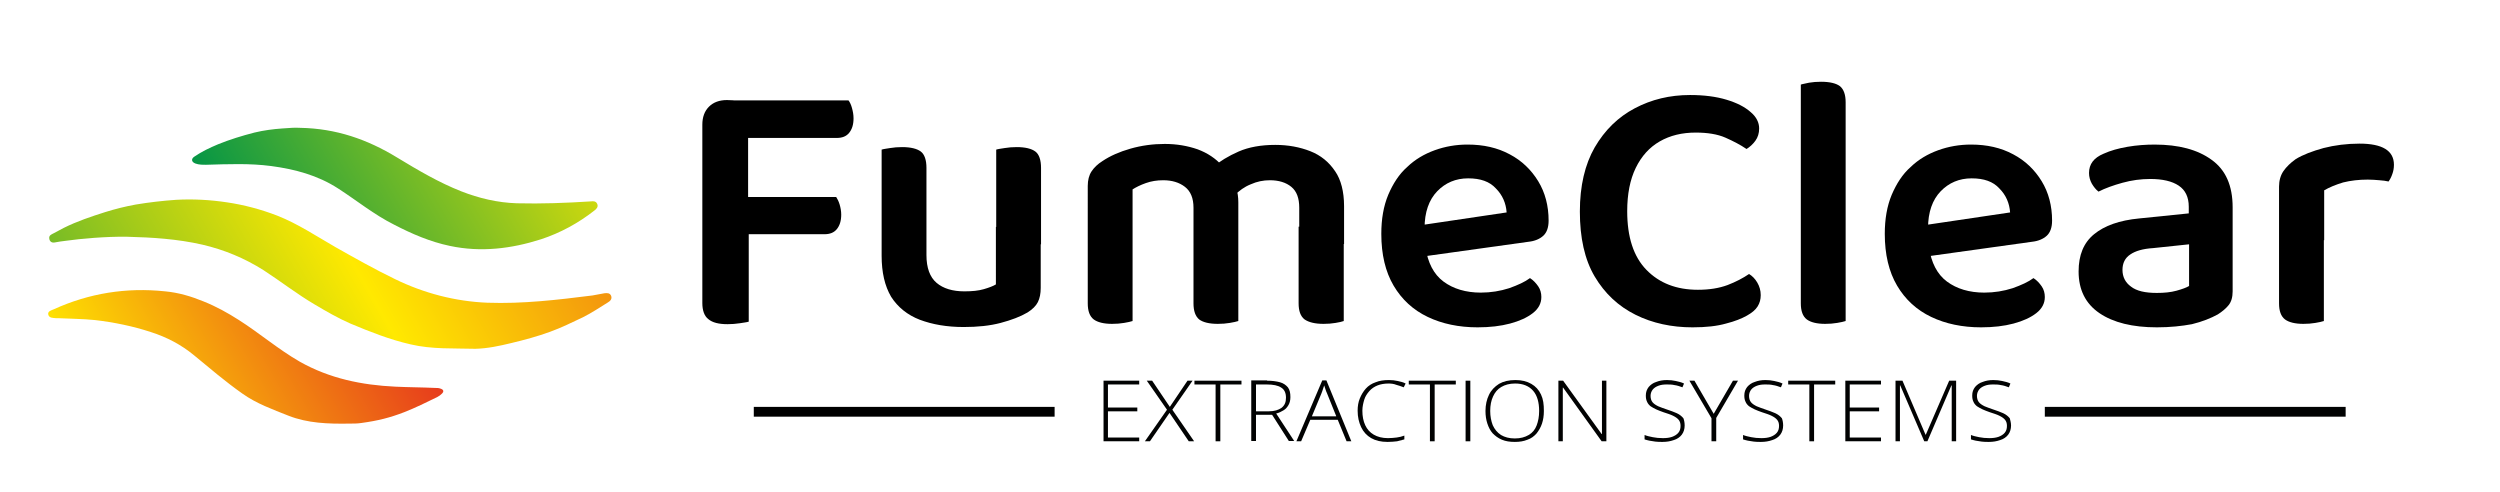 <?xml version="1.0" encoding="utf-8"?>
<!-- Generator: Adobe Illustrator 23.1.0, SVG Export Plug-In . SVG Version: 6.00 Build 0)  -->
<svg version="1.1" id="Слой_1" xmlns="http://www.w3.org/2000/svg" xmlns:xlink="http://www.w3.org/1999/xlink" x="0px" y="0px"
	 viewBox="0 0 792 155.9" style="enable-background:new 0 0 792 155.9;" xml:space="preserve">
<style type="text/css">
	.st0{fill:url(#SVGID_1_);}
	.st1{fill:url(#SVGID_2_);}
	.st2{fill:url(#SVGID_3_);}
	.st3{fill:#010202;}
</style>
<g>
	<g>
		<linearGradient id="SVGID_1_" gradientUnits="userSpaceOnUse" x1="62.74" y1="94.167" x2="314.316" y2="-51.081">
			<stop  offset="6.021493e-02" style="stop-color:#009447"/>
			<stop  offset="0.518" style="stop-color:#FFE900"/>
			<stop  offset="1" style="stop-color:#E31F21"/>
		</linearGradient>
		<path class="st0" d="M95.1,40.5c11.3,0.2,21.2,3.6,30.7,9.4c6.6,4,13.2,7.9,20.3,10.7c5.6,2.2,11.5,3.6,17.6,3.8
			c7.8,0.2,15.6-0.1,23.5-0.6c0.8-0.1,1.6-0.1,2,0.8c0.4,0.9-0.2,1.6-0.9,2.1c-5.1,4-10.8,7.1-16.9,9.1c-9.4,3-19,4.2-28.9,2.1
			c-6.2-1.3-12-3.8-17.6-6.7c-6.4-3.2-11.9-7.7-17.8-11.5c-6.5-4.2-13.7-6.1-21.2-7.1c-6.8-0.9-13.7-0.6-20.6-0.4
			c-1.2,0-2.3,0-3.4-0.4c-1.3-0.5-1.4-1.5-0.3-2.2c2.3-1.6,4.9-2.8,7.5-3.9c3.7-1.5,7.6-2.7,11.5-3.7c2.9-0.7,5.9-1.1,8.8-1.3
			C92.4,40.5,93.1,40.4,95.1,40.5z"/>
		<linearGradient id="SVGID_2_" gradientUnits="userSpaceOnUse" x1="-77.051" y1="201.231" x2="133.845" y2="79.47">
			<stop  offset="6.021493e-02" style="stop-color:#009447"/>
			<stop  offset="0.518" style="stop-color:#FFE900"/>
			<stop  offset="1" style="stop-color:#E31F21"/>
		</linearGradient>
		<path class="st1" d="M110.5,134.2c-6.5,0.1-13-0.1-19.1-2.5c-5-2-10.1-3.8-14.6-7c-5.4-3.8-10.3-8-15.4-12.2
			c-4-3.3-8.6-5.7-13.6-7.3c-5.8-1.9-11.7-3.1-17.7-3.8c-3.9-0.4-7.8-0.4-11.7-0.6c-0.2,0-0.5,0-0.7,0c-0.9-0.1-2.1,0-2.4-1.1
			c-0.3-1.1,1-1.4,1.7-1.7c11.2-5.1,23-7,35.3-5.7c4.3,0.4,8.3,1.6,12.2,3.2c4,1.6,7.6,3.6,11.2,5.9c6.6,4.2,12.5,9.3,19.3,13.2
			c9.4,5.3,19.6,7.4,30.3,7.9c4.2,0.2,8.4,0.2,12.6,0.4c0.5,0,1.1,0,1.6,0.2c1,0.3,1.3,0.9,0.4,1.7c-0.4,0.4-0.7,0.6-1.4,1
			c-3.5,1.7-6.9,3.4-10.5,4.8c-4.4,1.7-8.3,2.7-13.5,3.4C113.3,134.2,111.8,134.2,110.5,134.2z"/>
		<linearGradient id="SVGID_3_" gradientUnits="userSpaceOnUse" x1="-36.095" y1="166.32" x2="247.399" y2="2.644">
			<stop  offset="6.021493e-02" style="stop-color:#009447"/>
			<stop  offset="0.518" style="stop-color:#FFE900"/>
			<stop  offset="1" style="stop-color:#E31F21"/>
		</linearGradient>
		<path class="st2" d="M40.2,75c-6.5-0.1-14.6,0.6-19.5,1.3c-1.1,0.1-2.1,0.3-3.3,0.5c-0.9,0.2-1.7-0.2-1.8-1.3
			c-0.1-0.9,0.6-1.2,1.4-1.6c1.1-0.6,2.1-1.1,3.2-1.7c4.2-2.1,8.7-3.6,13.1-5c3.2-1,6.4-1.8,9.7-2.4c4.2-0.7,8.5-1.2,12.8-1.5
			c5.4-0.3,10.8,0,16.1,0.8c5.4,0.8,10.7,2.2,15.9,4.2c6.6,2.6,12.4,6.5,18.5,10c6.2,3.5,12.4,7,18.8,10.1
			c9.2,4.5,19.2,7.1,29.3,7.5c11.2,0.4,22.2-0.9,33.3-2.3c1.3-0.2,2.5-0.5,3.8-0.7c0.9-0.1,1.7-0.1,2.1,0.8c0.4,1-0.3,1.7-1,2.1
			c-2.6,1.6-5.1,3.3-7.9,4.7c-3.4,1.6-6.8,3.3-10.4,4.6c-4.1,1.5-8.2,2.6-12.4,3.6c-3.7,0.9-7.4,1.7-11.3,1.8
			c-6.9-0.2-13.7,0.2-20.5-1.4c-6.6-1.5-12.9-4-19.1-6.6c-3.9-1.7-7.7-3.9-11.4-6.1c-5.6-3.3-10.7-7.3-16.1-10.8
			c-6-3.8-12.5-6.5-19.4-8.1C56.2,75.7,48.2,75.2,40.2,75z"/>
	</g>
	<g>
		<path d="M237.1,73.3h-14.6V39.5c0-2.4,0.7-4.3,2.1-5.7c1.4-1.4,3.3-2.1,5.7-2.1c1.3,0,2.6,0.1,3.9,0.3c1.3,0.2,2.2,0.4,2.8,0.6
			V73.3z M222.5,64.3h14.7v37.6c-0.6,0.2-1.6,0.3-2.8,0.5c-1.3,0.2-2.6,0.3-3.9,0.3c-2.8,0-4.8-0.5-6.1-1.6c-1.3-1-1.9-2.8-1.9-5.1
			V64.3z M230.3,74.3V62.4h34.6c0.4,0.6,0.8,1.4,1.1,2.4c0.3,1,0.5,2.1,0.5,3.2c0,2-0.5,3.5-1.4,4.6c-0.9,1.1-2.2,1.6-3.9,1.6H230.3
			z M230.4,43.7V31.8h38.4c0.4,0.5,0.8,1.3,1.1,2.4s0.5,2.1,0.5,3.3c0,2-0.5,3.5-1.4,4.6c-0.9,1.1-2.2,1.6-3.9,1.6H230.4z"/>
		<path d="M293.5,77.4h-14.2V47.4c0.6-0.2,1.5-0.3,2.7-0.5c1.2-0.2,2.4-0.3,3.8-0.3c2.7,0,4.7,0.5,5.9,1.4c1.2,0.9,1.8,2.7,1.8,5.2
			V77.4z M279.3,81v-9.1h14.2v8.9c0,4.1,1.1,7,3.2,8.8c2.1,1.8,5.1,2.7,8.8,2.7c2.5,0,4.5-0.2,6.2-0.7c1.7-0.5,3-1,3.8-1.5V71.9
			h14.2v19.3c0,1.8-0.3,3.3-0.9,4.5c-0.6,1.2-1.7,2.3-3.3,3.3c-2.2,1.3-5.1,2.4-8.5,3.3c-3.4,0.9-7.3,1.3-11.7,1.3
			c-5.3,0-9.9-0.8-13.9-2.3c-3.9-1.5-7-4-9.1-7.3C280.3,90.6,279.3,86.3,279.3,81z M329.8,77.4h-14.2V47.4c0.6-0.2,1.5-0.3,2.7-0.5
			c1.2-0.2,2.4-0.3,3.8-0.3c2.7,0,4.7,0.5,5.9,1.4c1.2,0.9,1.8,2.7,1.8,5.2V77.4z"/>
		<path d="M392.3,64.1v13.2h-14.2V65.8c0-3-0.9-5.2-2.7-6.6c-1.8-1.4-4.1-2.1-6.9-2.1c-2,0-3.8,0.3-5.5,0.9c-1.7,0.6-3.1,1.3-4.2,2
			v17.5h-14.2V58.9c0-1.8,0.4-3.4,1.2-4.6c0.8-1.2,1.9-2.3,3.5-3.3c2.4-1.6,5.3-2.9,8.8-3.9c3.5-1,7.1-1.5,10.9-1.5
			c3.8,0,7.2,0.6,10.4,1.7c3.2,1.2,5.7,2.9,7.7,5.1c0.5,0.5,1,0.9,1.5,1.4c0.5,0.5,0.8,1,1.2,1.6c0.7,1.2,1.3,2.5,1.8,4
			C392.1,61,392.3,62.5,392.3,64.1z M344.6,71.8h14.2v29.9c-0.6,0.2-1.5,0.4-2.7,0.6c-1.2,0.2-2.4,0.3-3.8,0.3
			c-2.6,0-4.6-0.5-5.8-1.4c-1.3-1-1.9-2.7-1.9-5.1V71.8z M378.1,71.8h14.2v29.9c-0.6,0.2-1.5,0.4-2.7,0.6c-1.2,0.2-2.4,0.3-3.8,0.3
			c-2.7,0-4.7-0.5-5.9-1.4c-1.2-1-1.8-2.7-1.8-5.1V71.8z M425.8,65.3v12h-14.2V65.8c0-3-0.8-5.2-2.5-6.6c-1.7-1.4-4-2.1-6.8-2.1
			c-2.1,0-4.1,0.4-6.1,1.3c-2,0.8-3.6,2-5,3.4l-7.2-8.7c2.4-2,5.2-3.7,8.4-5.1c3.2-1.4,7.1-2.1,11.6-2.1c4.1,0,7.8,0.7,11.1,2
			c3.3,1.3,5.9,3.4,7.9,6.4C424.8,56.9,425.8,60.7,425.8,65.3z M411.5,71.8h14.2v29.9c-0.5,0.2-1.4,0.4-2.6,0.6
			c-1.2,0.2-2.4,0.3-3.8,0.3c-2.7,0-4.7-0.5-6-1.4c-1.3-1-1.9-2.7-1.9-5.1V71.8z"/>
		<path d="M446.9,81.8l-0.6-9.9l31-4.6c-0.2-2.9-1.3-5.5-3.4-7.6c-2-2.2-4.9-3.2-8.8-3.2c-3.9,0-7.2,1.4-9.8,4.1
			c-2.6,2.7-4,6.6-4,11.7l0.3,6c0.7,4.9,2.6,8.6,5.7,10.9c3.1,2.3,7.1,3.5,11.8,3.5c3.2,0,6.2-0.5,9-1.4c2.8-1,5-2,6.6-3.2
			c1.1,0.7,1.9,1.6,2.6,2.6c0.7,1,1,2.2,1,3.4c0,2-0.9,3.7-2.7,5.1c-1.8,1.4-4.2,2.5-7.2,3.3c-3,0.8-6.4,1.2-10.3,1.2
			c-5.9,0-11.2-1.1-15.8-3.3c-4.6-2.2-8.2-5.5-10.8-9.9c-2.6-4.4-3.9-9.9-3.9-16.4c0-4.7,0.7-8.8,2.2-12.4c1.5-3.5,3.4-6.5,6-8.8
			c2.5-2.4,5.4-4.1,8.7-5.3c3.3-1.2,6.8-1.8,10.4-1.8c5.1,0,9.5,1,13.4,3.1c3.8,2,6.8,4.9,9,8.5c2.2,3.6,3.3,7.8,3.3,12.5
			c0,2.2-0.6,3.8-1.7,4.8c-1.1,1-2.7,1.7-4.7,1.9L446.9,81.8z"/>
		<path d="M557.3,40.7c0,1.5-0.4,2.8-1.2,3.9c-0.8,1.1-1.8,2-2.8,2.6c-1.9-1.3-4.2-2.5-6.7-3.6c-2.5-1.1-5.7-1.6-9.4-1.6
			c-4.3,0-8.1,0.9-11.4,2.8c-3.3,1.9-5.8,4.7-7.6,8.4c-1.8,3.7-2.7,8.3-2.7,13.7c0,8.2,2,14.4,6.1,18.6c4.1,4.2,9.5,6.3,16.3,6.3
			c3.6,0,6.7-0.5,9.4-1.5c2.6-1,4.9-2.2,6.8-3.5c1,0.6,1.9,1.5,2.6,2.7c0.7,1.2,1.1,2.5,1.1,4c0,1.3-0.3,2.5-1,3.6
			c-0.7,1.1-1.8,2-3.4,2.9c-1.6,0.9-3.8,1.8-6.6,2.5c-2.8,0.8-6.3,1.2-10.6,1.2c-6.6,0-12.7-1.3-18.1-4c-5.4-2.7-9.7-6.7-12.9-12.1
			c-3.2-5.4-4.7-12.3-4.7-20.6c0-8.1,1.6-14.9,4.7-20.3c3.2-5.5,7.4-9.6,12.7-12.4c5.3-2.8,11.1-4.2,17.5-4.2
			c4.5,0,8.3,0.5,11.6,1.5c3.3,1,5.8,2.3,7.6,3.9C556.4,37,557.3,38.8,557.3,40.7z"/>
		<path d="M584.7,79.4l-14.2-0.7V26.8c0.5-0.2,1.4-0.3,2.6-0.6c1.2-0.2,2.4-0.3,3.8-0.3c2.8,0,4.8,0.5,6,1.4c1.2,1,1.8,2.7,1.8,5.1
			V79.4z M570.5,71.4l14.2,0.7v29.6c-0.6,0.2-1.5,0.4-2.7,0.6c-1.2,0.2-2.4,0.3-3.8,0.3c-2.6,0-4.6-0.5-5.8-1.4
			c-1.3-1-1.9-2.7-1.9-5.1V71.4z"/>
		<path d="M606.4,81.8l-0.6-9.9l31-4.6c-0.2-2.9-1.3-5.5-3.4-7.6c-2-2.2-4.9-3.2-8.8-3.2c-3.9,0-7.2,1.4-9.8,4.1
			c-2.6,2.7-4,6.6-4,11.7l0.3,6c0.7,4.9,2.6,8.6,5.7,10.9c3.1,2.3,7.1,3.5,11.8,3.5c3.2,0,6.2-0.5,9-1.4c2.8-1,5-2,6.6-3.2
			c1.1,0.7,1.9,1.6,2.6,2.6c0.7,1,1,2.2,1,3.4c0,2-0.9,3.7-2.7,5.1c-1.8,1.4-4.2,2.5-7.2,3.3c-3,0.8-6.4,1.2-10.3,1.2
			c-5.9,0-11.2-1.1-15.8-3.3c-4.6-2.2-8.2-5.5-10.8-9.9c-2.6-4.4-3.9-9.9-3.9-16.4c0-4.7,0.7-8.8,2.2-12.4c1.5-3.5,3.4-6.5,6-8.8
			c2.5-2.4,5.4-4.1,8.7-5.3c3.3-1.2,6.8-1.8,10.4-1.8c5.1,0,9.5,1,13.4,3.1c3.8,2,6.8,4.9,9,8.5c2.2,3.6,3.3,7.8,3.3,12.5
			c0,2.2-0.6,3.8-1.7,4.8c-1.1,1-2.7,1.7-4.7,1.9L606.4,81.8z"/>
		<path d="M683.3,103.7c-7.7,0-13.8-1.5-18.2-4.5c-4.4-3-6.6-7.4-6.6-13.2c0-5.2,1.6-9.1,4.9-11.8c3.3-2.7,8-4.4,14.3-5l15.7-1.6
			v-2.1c0-3.1-1.1-5.3-3.2-6.7c-2.1-1.4-5.1-2.1-9-2.1c-3,0-5.9,0.4-8.8,1.2c-2.9,0.8-5.4,1.7-7.6,2.8c-0.8-0.6-1.5-1.5-2.1-2.5
			c-0.6-1.1-0.9-2.2-0.9-3.4c0-2.8,1.5-4.8,4.6-6.1c2.2-1,4.7-1.7,7.6-2.2c2.9-0.5,5.8-0.7,8.6-0.7c7.6,0,13.6,1.6,18,4.8
			c4.5,3.2,6.7,8.2,6.7,15.1v26.6c0,1.8-0.4,3.3-1.3,4.4c-0.9,1.1-2,2-3.4,2.9c-2.2,1.2-4.9,2.3-8.2,3.1
			C691.2,103.3,687.5,103.7,683.3,103.7z M683.3,92.8c2.3,0,4.4-0.2,6.2-0.7c1.8-0.5,3.2-1,4-1.5V77.4l-11.4,1.2
			c-3.2,0.2-5.6,0.9-7.2,2c-1.7,1.1-2.5,2.8-2.5,4.9c0,2.2,0.9,4,2.7,5.3C676.9,92.2,679.6,92.8,683.3,92.8z"/>
		<path d="M736.3,60.3v15.8H722v-17c0-1.9,0.5-3.6,1.4-4.9c0.9-1.3,2.2-2.6,3.9-3.8c2.3-1.4,5.2-2.5,8.8-3.5
			c3.5-0.9,7.4-1.4,11.4-1.4c7.2,0,10.9,2.2,10.9,6.7c0,1.1-0.2,2.1-0.5,2.9c-0.3,0.9-0.7,1.7-1.2,2.4c-0.8-0.2-1.7-0.3-2.9-0.4
			s-2.4-0.2-3.7-0.2c-2.8,0-5.4,0.3-7.8,0.9C740,58.5,738,59.3,736.3,60.3z M722,71.4l14.2,0.7v29.6c-0.6,0.2-1.5,0.4-2.7,0.6
			c-1.2,0.2-2.4,0.3-3.8,0.3c-2.6,0-4.6-0.5-5.8-1.4c-1.3-1-1.9-2.7-1.9-5.1V71.4z"/>
	</g>
	<rect x="238.8" y="128.9" width="95.3" height="3.1"/>
	<rect x="647.8" y="128.9" class="st3" width="95.3" height="3.1"/>
	<g>
		<path class="st3" d="M360.9,139.8h-11.3v-19.2h11.3v1.2H351v7.3h9.3v1.2H351v8.3h9.9V139.8z"/>
		<path class="st3" d="M378.3,139.8h-1.7l-6.1-9l-6.2,9h-1.6l7-10l-6.4-9.2h1.7l5.6,8.3l5.6-8.3h1.6l-6.4,9.2L378.3,139.8z"/>
		<path class="st3" d="M386.6,139.8h-1.5v-18h-6.7v-1.2h14.9v1.2h-6.7V139.8z"/>
		<path class="st3" d="M401.4,120.6c1.6,0,3,0.2,4.1,0.5c1.1,0.3,1.9,0.9,2.5,1.6c0.6,0.8,0.8,1.8,0.8,3.1c0,1-0.2,1.8-0.6,2.5
			c-0.4,0.7-0.9,1.3-1.6,1.7c-0.7,0.4-1.4,0.8-2.3,1l5.7,8.7h-1.7l-5.3-8.3h-5.1v8.3h-1.5v-19.2H401.4z M401.3,121.8h-3.4v8.5h4.1
			c1.7,0,3-0.4,4-1.1c1-0.8,1.4-1.8,1.4-3.2c0-1.5-0.5-2.6-1.5-3.2C404.9,122.1,403.3,121.8,401.3,121.8z"/>
		<path class="st3" d="M426.6,139.8l-2.8-6.8h-8.7l-2.9,6.8h-1.5l8.2-19.3h1.3l7.9,19.3H426.6z M423.3,131.8l-2.9-7.2
			c-0.1-0.2-0.2-0.4-0.3-0.7c-0.1-0.3-0.2-0.6-0.3-0.9c-0.1-0.3-0.2-0.6-0.3-0.9c-0.1,0.3-0.2,0.6-0.3,0.9s-0.2,0.6-0.3,0.9
			c-0.1,0.3-0.2,0.5-0.3,0.8l-3,7.2H423.3z"/>
		<path class="st3" d="M439.9,121.5c-1.3,0-2.5,0.2-3.5,0.6c-1,0.4-1.9,1-2.6,1.8c-0.7,0.8-1.3,1.7-1.6,2.7s-0.6,2.2-0.6,3.5
			c0,1.8,0.3,3.3,0.9,4.6c0.6,1.3,1.5,2.3,2.7,3c1.2,0.7,2.7,1.1,4.5,1.1c1,0,2-0.1,2.8-0.2s1.6-0.3,2.4-0.6v1.2
			c-0.7,0.2-1.5,0.4-2.3,0.6c-0.9,0.1-1.9,0.2-3,0.2c-2.1,0-3.8-0.4-5.2-1.2c-1.4-0.8-2.5-2-3.2-3.5c-0.7-1.5-1.1-3.2-1.1-5.2
			c0-1.4,0.2-2.7,0.7-3.9s1.1-2.2,1.9-3.1s1.9-1.6,3.1-2c1.2-0.5,2.6-0.7,4.2-0.7c1,0,1.9,0.1,2.8,0.3c0.9,0.2,1.8,0.4,2.5,0.8
			l-0.6,1.2c-0.8-0.3-1.6-0.6-2.4-0.8C441.6,121.6,440.7,121.5,439.9,121.5z"/>
		<path class="st3" d="M454.5,139.8h-1.5v-18h-6.7v-1.2h14.9v1.2h-6.7V139.8z"/>
		<path class="st3" d="M464.3,139.8v-19.2h1.5v19.2H464.3z"/>
		<path class="st3" d="M489.1,130.2c0,1.5-0.2,2.8-0.6,4c-0.4,1.2-1,2.2-1.7,3.1c-0.8,0.9-1.7,1.6-2.9,2c-1.2,0.5-2.5,0.7-4,0.7
			c-1.6,0-2.9-0.2-4.1-0.7c-1.2-0.5-2.1-1.2-2.9-2c-0.8-0.9-1.3-1.9-1.7-3.1c-0.4-1.2-0.6-2.5-0.6-4c0-1.9,0.4-3.7,1.1-5.1
			c0.7-1.5,1.8-2.6,3.2-3.5c1.4-0.8,3.1-1.2,5.2-1.2c2,0,3.6,0.4,5,1.2c1.4,0.8,2.4,1.9,3.1,3.4S489.1,128.1,489.1,130.2z
			 M472.1,130.2c0,1.7,0.3,3.2,0.8,4.5c0.6,1.3,1.4,2.3,2.6,3.1c1.2,0.7,2.6,1.1,4.4,1.1c1.8,0,3.2-0.4,4.4-1.1s2-1.7,2.5-3
			c0.5-1.3,0.8-2.8,0.8-4.6c0-2.7-0.6-4.9-1.9-6.4c-1.3-1.5-3.2-2.3-5.7-2.3c-1.8,0-3.2,0.4-4.4,1.1c-1.2,0.7-2,1.7-2.6,3
			C472.4,126.9,472.1,128.4,472.1,130.2z"/>
		<path class="st3" d="M508.9,139.8h-1.5l-12.2-17h-0.1c0,0.5,0,1,0,1.4c0,0.5,0,1,0,1.5c0,0.5,0,1,0,1.6v12.5h-1.4v-19.2h1.5
			l12.2,16.9h0.1c0-0.4,0-0.8,0-1.3c0-0.5,0-1,0-1.6c0-0.5,0-1,0-1.5v-12.5h1.4V139.8z"/>
		<path class="st3" d="M533.7,134.8c0,1.1-0.3,2.1-0.9,2.9c-0.6,0.8-1.5,1.4-2.5,1.7c-1.1,0.4-2.3,0.6-3.6,0.6c-0.8,0-1.6,0-2.3-0.1
			c-0.7-0.1-1.3-0.2-1.9-0.3c-0.6-0.1-1.1-0.3-1.5-0.4v-1.4c0.7,0.3,1.6,0.5,2.6,0.7s2,0.3,3.2,0.3c1.1,0,2-0.1,2.9-0.4
			c0.8-0.3,1.5-0.7,2-1.3c0.5-0.6,0.7-1.3,0.7-2.2c0-0.8-0.2-1.4-0.6-1.9c-0.4-0.5-1-0.9-1.8-1.3c-0.8-0.4-1.8-0.7-3-1.1
			c-0.9-0.3-1.6-0.6-2.3-0.9c-0.7-0.3-1.3-0.7-1.8-1c-0.5-0.4-0.9-0.9-1.1-1.4c-0.3-0.6-0.4-1.2-0.4-2c0-1.1,0.3-1.9,0.9-2.7
			c0.6-0.7,1.4-1.3,2.4-1.6c1-0.4,2.1-0.6,3.4-0.6c1,0,1.9,0.1,2.8,0.3c0.9,0.2,1.8,0.4,2.6,0.8l-0.5,1.2c-0.8-0.3-1.7-0.6-2.5-0.7
			c-0.8-0.2-1.7-0.2-2.5-0.2c-1,0-1.8,0.1-2.6,0.4c-0.8,0.3-1.4,0.7-1.8,1.2c-0.4,0.5-0.7,1.2-0.7,2c0,0.8,0.2,1.5,0.6,2
			s1,0.9,1.8,1.3c0.8,0.3,1.7,0.7,2.7,1c1.2,0.4,2.3,0.8,3.2,1.2c0.9,0.4,1.6,1,2.1,1.6C533.5,133,533.7,133.8,533.7,134.8z"/>
		<path class="st3" d="M542.9,131.1l6.1-10.5h1.6l-6.9,11.8v7.4h-1.5v-7.3l-7-11.9h1.6L542.9,131.1z"/>
		<path class="st3" d="M564.9,134.8c0,1.1-0.3,2.1-0.9,2.9c-0.6,0.8-1.5,1.4-2.5,1.7c-1.1,0.4-2.3,0.6-3.6,0.6c-0.8,0-1.6,0-2.3-0.1
			c-0.7-0.1-1.3-0.2-1.9-0.3c-0.6-0.1-1.1-0.3-1.5-0.4v-1.4c0.7,0.3,1.6,0.5,2.6,0.7s2,0.3,3.2,0.3c1.1,0,2-0.1,2.9-0.4
			c0.8-0.3,1.5-0.7,2-1.3c0.5-0.6,0.7-1.3,0.7-2.2c0-0.8-0.2-1.4-0.6-1.9c-0.4-0.5-1-0.9-1.8-1.3c-0.8-0.4-1.8-0.7-3-1.1
			c-0.9-0.3-1.6-0.6-2.3-0.9c-0.7-0.3-1.3-0.7-1.8-1c-0.5-0.4-0.9-0.9-1.1-1.4c-0.3-0.6-0.4-1.2-0.4-2c0-1.1,0.3-1.9,0.9-2.7
			c0.6-0.7,1.4-1.3,2.4-1.6c1-0.4,2.1-0.6,3.4-0.6c1,0,1.9,0.1,2.8,0.3c0.9,0.2,1.8,0.4,2.6,0.8l-0.5,1.2c-0.8-0.3-1.7-0.6-2.5-0.7
			c-0.8-0.2-1.7-0.2-2.5-0.2c-1,0-1.8,0.1-2.6,0.4c-0.8,0.3-1.4,0.7-1.8,1.2c-0.4,0.5-0.7,1.2-0.7,2c0,0.8,0.2,1.5,0.6,2
			s1,0.9,1.8,1.3c0.8,0.3,1.7,0.7,2.7,1c1.2,0.4,2.3,0.8,3.2,1.2c0.9,0.4,1.6,1,2.1,1.6C564.7,133,564.9,133.8,564.9,134.8z"/>
		<path class="st3" d="M574.7,139.8h-1.5v-18h-6.7v-1.2h14.9v1.2h-6.7V139.8z"/>
		<path class="st3" d="M595.9,139.8h-11.3v-19.2h11.3v1.2H586v7.3h9.3v1.2H586v8.3h9.9V139.8z"/>
		<path class="st3" d="M609.6,139.8l-7.6-17.7h-0.1c0,0.3,0,0.7,0,1c0,0.4,0,0.7,0,1.1c0,0.4,0,0.8,0,1.2v14.4h-1.4v-19.2h2.2
			l7.3,17.1h0.1l7.4-17.1h2.2v19.2h-1.4v-14.5c0-0.3,0-0.7,0-1.1c0-0.4,0-0.7,0-1.1c0-0.4,0-0.7,0-1h-0.1l-7.6,17.7H609.6z"/>
		<path class="st3" d="M637.1,134.8c0,1.1-0.3,2.1-0.9,2.9c-0.6,0.8-1.5,1.4-2.5,1.7c-1.1,0.4-2.3,0.6-3.6,0.6c-0.8,0-1.6,0-2.3-0.1
			c-0.7-0.1-1.3-0.2-1.9-0.3c-0.6-0.1-1.1-0.3-1.5-0.4v-1.4c0.7,0.3,1.6,0.5,2.6,0.7s2,0.3,3.2,0.3c1.1,0,2-0.1,2.9-0.4
			c0.8-0.3,1.5-0.7,2-1.3c0.5-0.6,0.7-1.3,0.7-2.2c0-0.8-0.2-1.4-0.6-1.9c-0.4-0.5-1-0.9-1.8-1.3c-0.8-0.4-1.8-0.7-3-1.1
			c-0.9-0.3-1.6-0.6-2.3-0.9c-0.7-0.3-1.3-0.7-1.8-1c-0.5-0.4-0.9-0.9-1.1-1.4c-0.3-0.6-0.4-1.2-0.4-2c0-1.1,0.3-1.9,0.9-2.7
			c0.6-0.7,1.4-1.3,2.4-1.6c1-0.4,2.1-0.6,3.4-0.6c1,0,1.9,0.1,2.8,0.3c0.9,0.2,1.8,0.4,2.6,0.8l-0.5,1.2c-0.8-0.3-1.7-0.6-2.5-0.7
			c-0.8-0.2-1.7-0.2-2.5-0.2c-1,0-1.8,0.1-2.6,0.4c-0.8,0.3-1.4,0.7-1.8,1.2c-0.4,0.5-0.7,1.2-0.7,2c0,0.8,0.2,1.5,0.6,2
			s1,0.9,1.8,1.3c0.8,0.3,1.7,0.7,2.7,1c1.2,0.4,2.3,0.8,3.2,1.2c0.9,0.4,1.6,1,2.1,1.6C636.8,133,637.1,133.8,637.1,134.8z"/>
	</g>
</g>
</svg>
